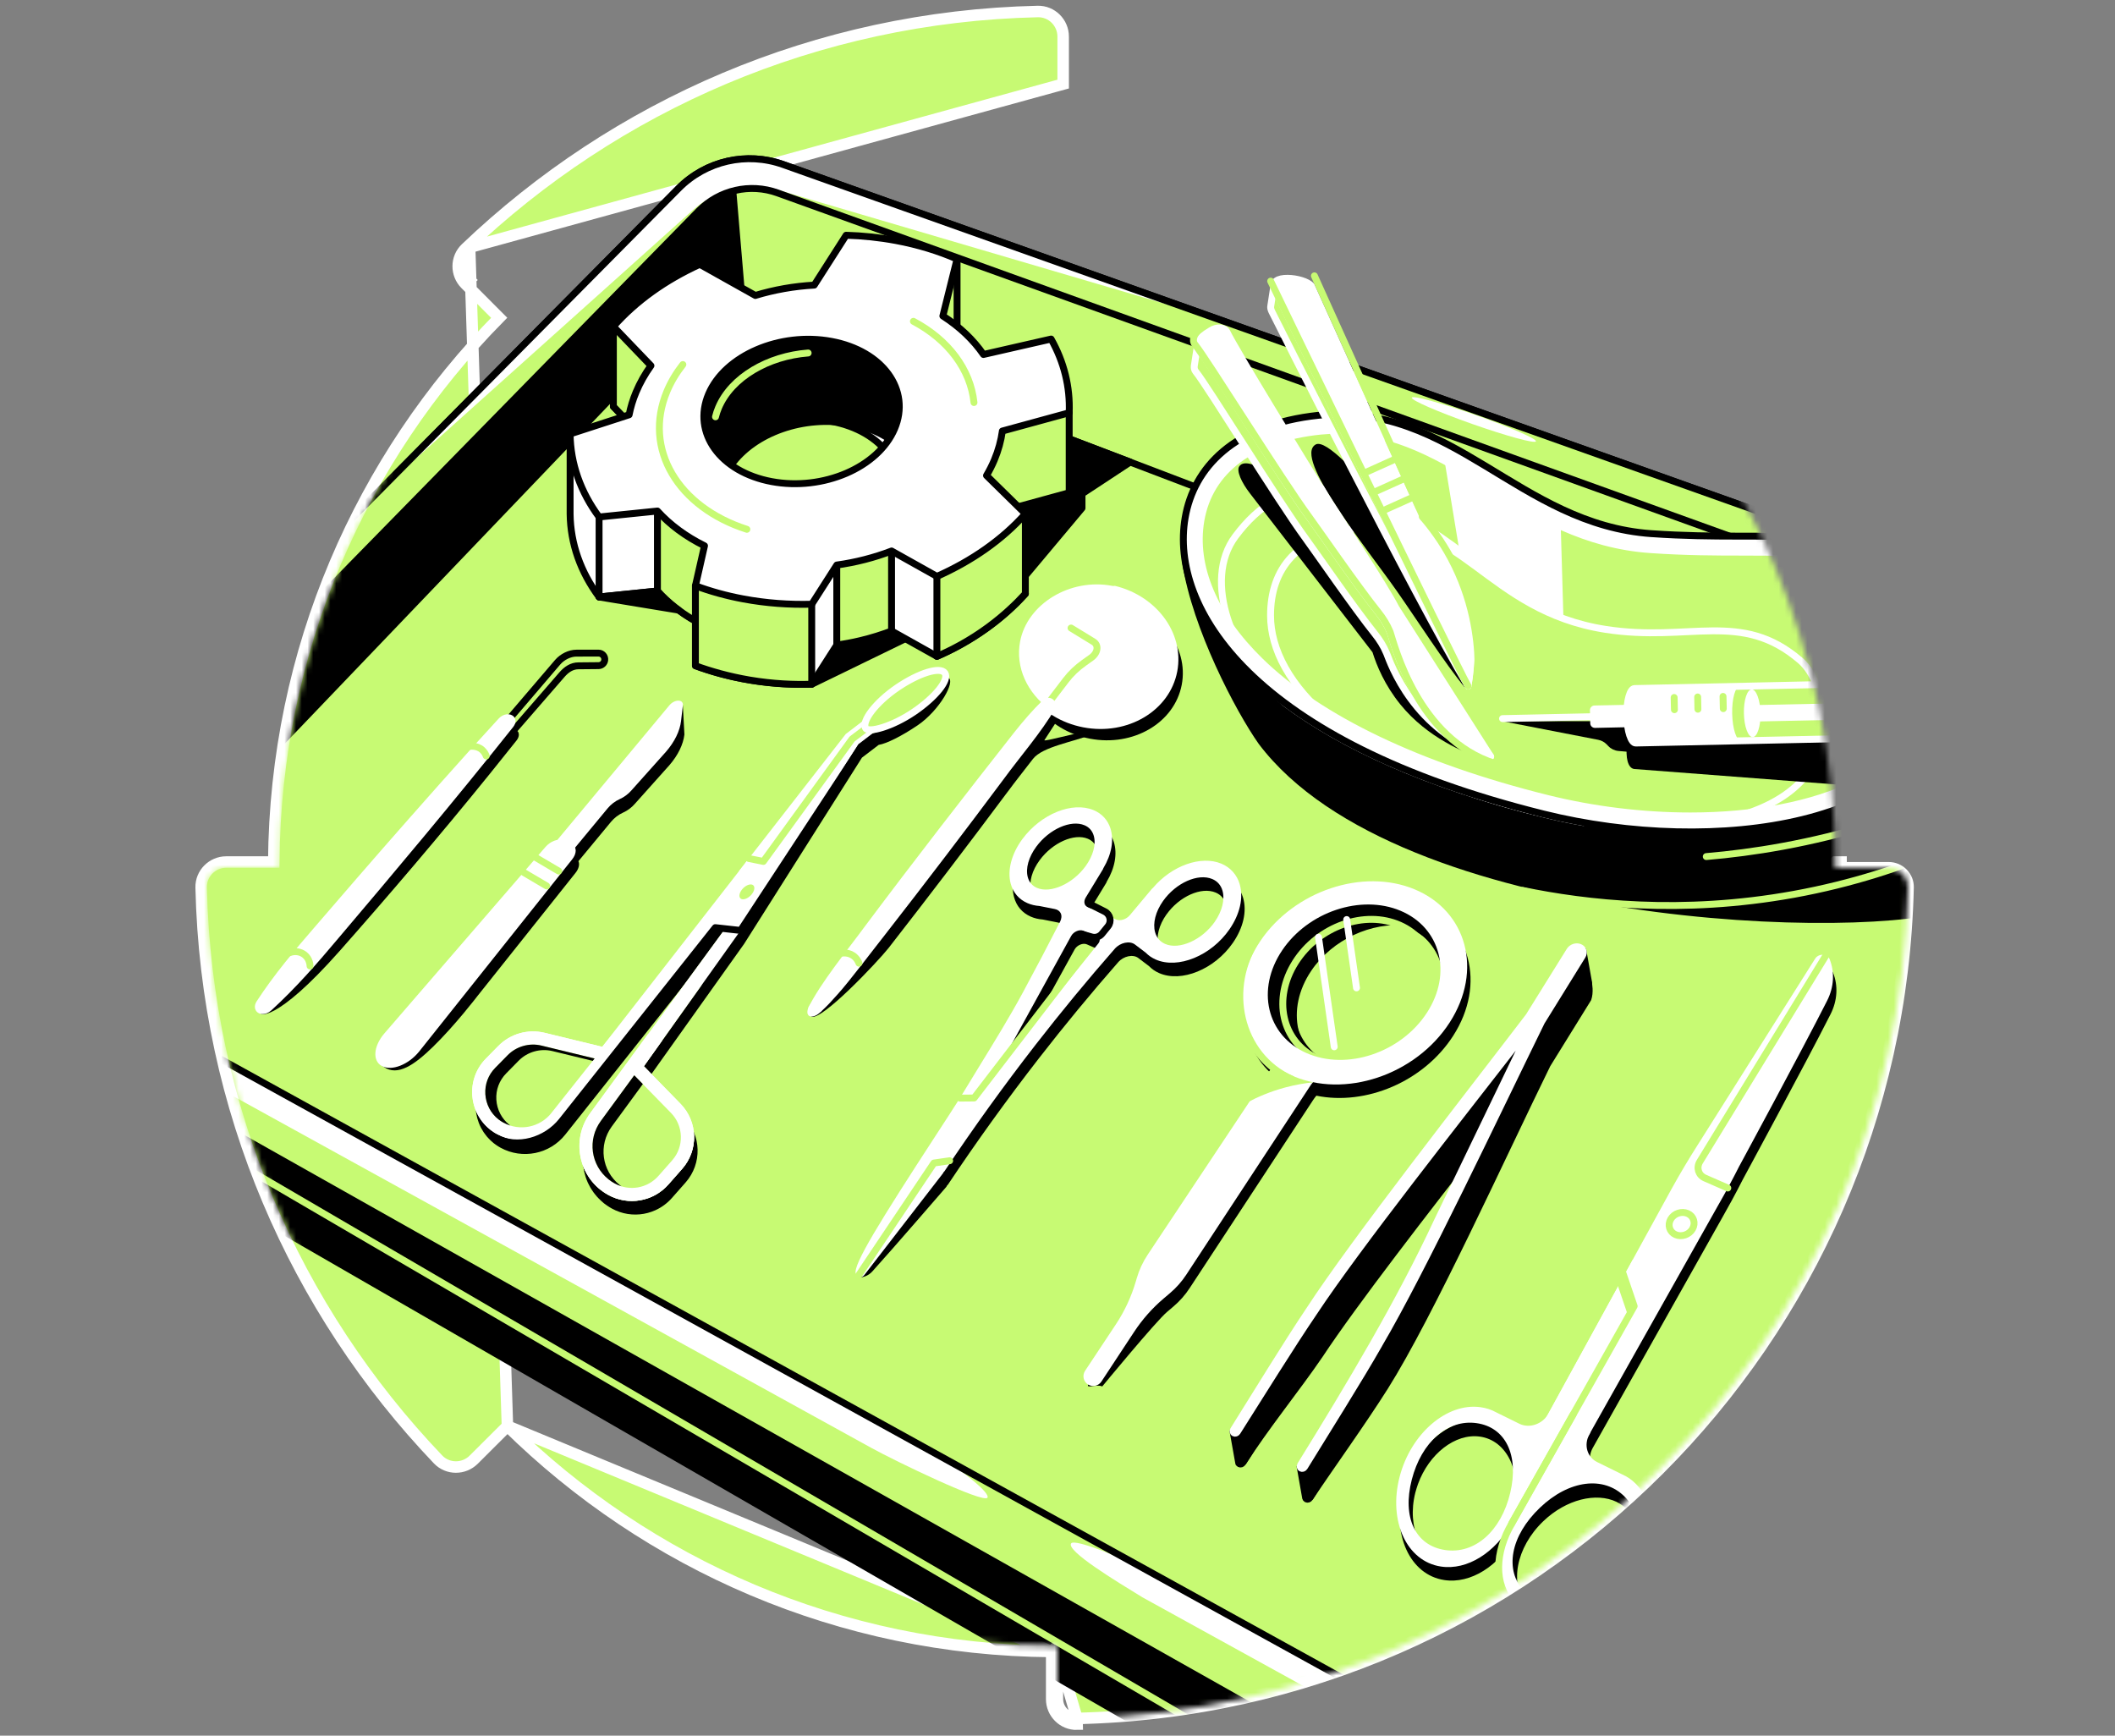 <svg width="368" height="302" viewBox="0 0 368 302" fill="none" xmlns="http://www.w3.org/2000/svg">
<rect x="0" y="0" width="368" height="302" fill="#808080" stroke="none"/>
<path d="M88.29 248.126L82.425 253.975L82.424 253.976C80.711 255.679 77.903 255.702 76.213 253.924C51.398 227.931 35.873 192.974 35.001 154.422C34.942 151.974 36.95 149.989 39.365 149.989H47.634C47.899 113.097 62.816 79.686 86.853 55.29L81.005 49.426L81.004 49.425M88.29 248.126L81.744 43.938C80.391 45.228 80.391 47.397 81.712 48.719L81.004 49.425M88.29 248.126C112.687 272.165 146.092 287.08 182.986 287.345M88.29 248.126L182.986 287.345M81.004 49.425C79.296 47.717 79.284 44.901 81.054 43.214M81.004 49.425L81.054 43.214M81.054 43.214C107.044 18.395 142 2.873 180.557 2.001C183.004 1.946 184.986 3.945 184.986 6.368V14.63L81.054 43.214ZM182.986 287.345V295.635C182.986 298.051 184.971 300.055 187.415 299.999C187.415 299.999 187.415 299.999 187.415 299.999L187.392 298.999M182.986 287.345L319.345 149.986H320.341C320.344 150.319 320.345 150.652 320.345 150.986H328.632C330.505 150.986 332.038 152.523 331.996 154.396C330.208 233.454 266.436 297.215 187.392 298.999M187.392 298.999C185.523 299.042 183.986 297.504 183.986 295.635V287.349L187.392 298.999Z" fill="#C7FA73" stroke="white" stroke-width="2"/>
<mask id="mask0_5127_8967" style="mask-type:luminance" maskUnits="userSpaceOnUse" x="36" y="3" width="296" height="296">
<path d="M88.285 246.712C112.78 271.204 146.611 286.349 183.986 286.349V295.635C183.986 297.504 185.523 299.042 187.392 298.999C266.436 297.215 330.208 233.454 331.996 154.396C332.038 152.523 330.505 150.986 328.632 150.986H319.345C319.345 76.228 258.744 15.627 183.986 15.627V6.368C183.986 4.492 182.452 2.958 180.58 3.001C142.282 3.867 107.561 19.284 81.744 43.938C80.391 45.228 80.391 47.397 81.712 48.719L88.263 55.288C63.775 79.783 48.63 113.618 48.63 150.989H39.365C37.496 150.989 35.955 152.527 36.001 154.399C36.867 192.693 52.288 227.415 76.938 253.235C78.228 254.592 80.391 254.588 81.719 253.267L88.288 246.716L88.285 246.712Z" fill="white"/>
</mask>
<g mask="url(#mask0_5127_8967)">
<path d="M-14.123 166.255L118.088 32.765C122.826 27.981 129.908 26.366 136.254 28.62L399.436 122.212L288.123 336.584L-14.123 166.255Z" fill="#C7FA73" stroke="black" stroke-width="1.2" stroke-linecap="round" stroke-linejoin="round"/>
<path d="M127.807 29.58L129.952 54.99L122.613 52.195L10.756 169.053L-8.488 169.431L127.807 29.58Z" fill="black"/>
<path d="M118.088 32.766L-14.123 166.256L-8.487 169.432L121.579 36.699C125.144 33.062 130.501 31.836 135.29 33.564L396.556 127.767L399.439 122.216L136.254 28.621C129.908 26.363 122.83 27.977 118.088 32.766Z" fill="#C7FA73"/>
<path d="M118.087 32.766L64.867 86.498L120.504 36.6C124.639 32.893 130.398 31.589 135.727 33.154L212.52 55.741L136.254 28.621C129.907 26.363 122.829 27.977 118.087 32.766Z" fill="white"/>
<path d="M118.088 32.766L-14.123 166.256L-8.487 169.432L121.579 36.699C125.144 33.062 130.501 31.836 135.29 33.564L396.556 127.767L399.439 122.216L136.254 28.621C129.908 26.363 122.83 27.977 118.088 32.766Z" stroke="black" stroke-width="1.2" stroke-linecap="round" stroke-linejoin="round"/>
<path d="M129.162 153.931L146.784 131.295" stroke="black" stroke-width="1.2" stroke-linecap="round" stroke-linejoin="round"/>
<path d="M164.943 117.889C164.802 119.588 160.911 122.991 157.088 125.097C154.346 126.606 152.377 127.652 150.752 127.836C150.731 127.829 150.71 127.822 150.688 127.818L147.745 130.062L146.784 131.299L129.165 153.932L122.437 162.575L106.076 183.593L92.246 180.989L88.115 183.607C87.829 183.83 87.556 184.074 87.299 184.335L85.143 186.526C84.91 186.763 84.698 187.01 84.5 187.261C84.433 187.346 84.38 187.434 84.316 187.519C84.192 187.692 84.065 187.865 83.956 188.045C83.892 188.151 83.836 188.257 83.779 188.367C83.687 188.533 83.595 188.699 83.517 188.872C83.465 188.989 83.419 189.105 83.369 189.226C83.302 189.392 83.235 189.561 83.178 189.731C83.136 189.855 83.101 189.978 83.069 190.102C83.019 190.272 82.977 190.441 82.942 190.614C82.913 190.742 82.892 190.865 82.871 190.992C82.843 191.166 82.818 191.339 82.8 191.512C82.786 191.639 82.775 191.763 82.768 191.89C82.758 192.067 82.758 192.243 82.758 192.42C82.758 192.544 82.758 192.667 82.765 192.788C82.775 192.971 82.793 193.152 82.814 193.332C82.829 193.448 82.836 193.561 82.857 193.678C82.889 193.872 82.931 194.067 82.977 194.261C82.998 194.36 83.016 194.459 83.044 194.554C83.111 194.805 83.192 195.053 83.284 195.296C83.299 195.335 83.309 195.371 83.323 195.409C83.433 195.689 83.556 195.964 83.694 196.233C83.733 196.311 83.783 196.381 83.825 196.455C83.931 196.643 84.037 196.83 84.157 197.01C84.221 197.106 84.295 197.198 84.362 197.289C84.475 197.441 84.585 197.597 84.708 197.742C84.79 197.837 84.878 197.929 84.963 198.024C85.087 198.159 85.214 198.293 85.348 198.42C85.443 198.512 85.546 198.597 85.648 198.685C85.73 198.756 85.804 198.83 85.889 198.897C85.963 198.954 86.041 199.007 86.115 199.063C86.182 199.113 86.249 199.162 86.316 199.212C86.564 199.385 86.818 199.547 87.09 199.696C87.567 199.957 88.058 200.169 88.556 200.335C89.055 200.501 89.564 200.622 90.076 200.696C90.588 200.77 91.104 200.798 91.617 200.784C92.129 200.77 92.638 200.71 93.14 200.611C95.143 200.205 97.005 199.113 98.355 197.413L109.119 183.851L125.066 163.759L126.773 163.946L113.345 182.3L103.292 196.042C103.087 196.325 102.9 196.614 102.726 196.911C102.67 197.01 102.624 197.109 102.571 197.212C102.465 197.413 102.359 197.611 102.267 197.816C102.214 197.936 102.168 198.06 102.119 198.18C102.044 198.367 101.97 198.554 101.907 198.745C101.864 198.876 101.829 199.01 101.79 199.141C101.737 199.325 101.687 199.509 101.649 199.696C101.62 199.834 101.592 199.968 101.571 200.106C101.539 200.289 101.511 200.473 101.49 200.66C101.475 200.798 101.461 200.936 101.451 201.074C101.437 201.261 101.433 201.445 101.43 201.632C101.43 201.77 101.426 201.904 101.43 202.042C101.437 202.233 101.451 202.424 101.465 202.611C101.475 202.742 101.486 202.873 101.5 203C101.525 203.201 101.564 203.403 101.603 203.6C101.624 203.714 101.642 203.83 101.666 203.943C101.723 204.191 101.793 204.434 101.871 204.678C101.892 204.742 101.903 204.805 101.924 204.866C102.027 205.169 102.143 205.466 102.274 205.76C102.313 205.844 102.359 205.929 102.401 206.014C102.5 206.219 102.603 206.42 102.716 206.618C102.776 206.724 102.847 206.827 102.914 206.933C103.02 207.102 103.129 207.272 103.246 207.434C103.324 207.544 103.408 207.646 103.49 207.752C103.61 207.904 103.73 208.056 103.861 208.201C103.953 208.304 104.048 208.406 104.147 208.505C104.281 208.643 104.419 208.777 104.56 208.908C104.666 209.003 104.772 209.099 104.882 209.191C104.949 209.247 105.009 209.307 105.076 209.364C105.179 209.445 105.288 209.516 105.394 209.594C105.476 209.65 105.553 209.71 105.635 209.767C105.903 209.95 106.179 210.127 106.472 210.286C106.691 210.406 106.91 210.512 107.133 210.611C107.578 210.809 108.037 210.961 108.5 211.078C108.734 211.134 108.967 211.184 109.2 211.219C109.666 211.293 110.14 211.329 110.61 211.325C110.843 211.325 111.08 211.311 111.313 211.29C111.78 211.247 112.242 211.166 112.695 211.046C113.147 210.926 113.592 210.77 114.023 210.576C115.098 210.092 116.083 209.378 116.903 208.449L119.296 205.735C122.183 202.463 122.055 197.519 119.006 194.399L112.635 187.876L115.79 183.445L122.589 173.897L129.465 164.243L149.978 131.825L152.886 129.606C154.24 129.391 156.876 128.09 159.685 126.186C163.424 123.645 166.395 118.486 164.961 117.896L164.943 117.889Z" fill="black"/>
<path d="M122.434 162.573L129.162 153.93L106.073 183.591L122.434 162.573Z" fill="black" stroke="black" stroke-width="1.2" stroke-linecap="round" stroke-linejoin="round"/>
<path d="M100.645 149.84L106.303 143.003C106.872 142.314 107.624 141.738 108.426 141.381C109.183 141.042 109.9 140.508 110.455 139.869L116.473 133.137C117.96 131.423 118.883 129.533 119.084 127.801L118.812 122.723C118.437 121.988 117.96 123.981 117.059 125.063L97.557 148.501C96.847 148.618 96.055 149.063 95.479 149.742L93.875 151.597L67.447 182.184C65.553 184.41 65.68 184.852 66.744 185.615C69.164 187.343 72.111 185.276 75.299 182.177C79.175 178.413 83.105 173.265 83.105 173.265L100.122 151.897C100.72 151.158 100.886 150.374 100.642 149.844L100.645 149.84Z" fill="black"/>
<path d="M198.071 166.696L199.933 168.11C200.424 168.611 201.011 169.014 201.675 169.308C205.559 171.014 211.319 168.664 214.506 164.064C216.329 161.431 216.983 158.569 216.294 156.208C215.813 154.562 214.679 153.29 213.103 152.629C209.566 151.145 204.47 152.961 201.184 156.851C201.128 156.883 201.078 156.926 201.036 156.975L197.181 161.583C196.559 162.325 195.495 162.657 194.757 162.332L194.057 162.028C194.057 162.028 194.057 162.028 194.053 162.028L189.855 160.194C189.58 160.074 189.389 159.873 189.308 159.611C189.202 159.279 189.272 158.89 189.506 158.509L192.499 153.586C192.53 153.533 192.552 153.477 192.562 153.417C193.993 151.032 194.442 148.519 193.799 146.498C193.325 145.021 192.315 143.922 190.877 143.318C187.163 141.763 181.721 143.968 178.481 148.339C176.59 150.89 175.827 153.784 176.435 156.078C176.855 157.654 177.859 158.834 179.346 159.488C179.979 159.767 180.689 159.936 181.449 159.993L184.124 160.523C184.601 160.618 184.961 160.873 185.141 161.244C185.343 161.657 185.304 162.191 185.039 162.714C182.954 166.792 180.77 170.947 178.548 175.064C176.325 179.18 173.534 183.728 170.83 188.128C169.721 189.933 168.632 191.711 167.608 193.414C166.608 194.997 165.176 197.195 163.519 199.743C153.629 214.937 148.823 219.944 149.296 221.453C149.31 221.499 148.893 222.21 149.063 222.234C150.077 222.379 151.091 221.983 151.78 221.224C155.109 217.556 164.639 206.527 164.639 206.527C164.661 206.499 164.678 206.471 164.696 206.442L164.791 206.259C164.844 206.22 164.897 206.177 164.933 206.121C169.94 198.615 175.261 191.23 180.742 184.17C185.17 178.467 189.816 172.834 194.552 167.428C195.506 166.339 197.145 165.993 198.064 166.689L198.071 166.696ZM202.962 159.113C205.195 155.965 209.032 154.254 211.52 155.3C212.403 155.671 213.018 156.367 213.29 157.314C213.739 158.859 213.241 160.88 211.962 162.721C209.75 165.901 205.785 167.671 203.308 166.587C202.432 166.205 201.831 165.502 201.566 164.551C201.131 162.986 201.651 160.954 202.958 159.109L202.962 159.113ZM180.997 156.83C180.191 156.477 179.643 155.83 179.41 154.961C179.007 153.452 179.565 151.47 180.901 149.657C183.152 146.607 186.915 144.94 189.283 145.94C190.096 146.282 190.654 146.922 190.898 147.791C191.315 149.282 190.778 151.251 189.467 153.06C187.233 156.138 183.353 157.866 180.993 156.83H180.997ZM191.679 166.534L180.106 180.923L176.124 184.908L186.975 165.205C187.392 164.449 188.428 164.014 189.11 164.314L191.608 165.413C191.774 165.488 191.877 165.604 191.915 165.763C191.972 165.993 191.884 166.283 191.679 166.534Z" fill="black"/>
<path d="M318.921 169.199C318.801 168.906 318.568 168.708 318.292 168.592C317.677 168.33 316.833 168.503 316.423 169.146L296.076 201.416C294.479 203.917 292.956 206.472 291.514 209.073L283.366 223.928L283.33 223.847L282.963 224.656L269.786 248.674C268.684 250.243 266.581 250.879 264.938 250.07L260.885 248.074C260.037 247.607 259.175 247.328 258.16 247.19C252.33 246.395 246.065 251.777 244.111 259.314C242.125 266.975 245.309 274.007 251.291 274.919C255.902 275.622 260.761 272.459 263.606 267.424L263.599 267.466L263.634 267.438C260.687 272.42 260.493 278.014 263.645 281.385C267.804 285.834 276.136 284.675 282.157 278.788C288.126 272.954 289.454 264.781 285.221 260.537C284.493 259.805 283.723 259.279 282.793 258.869L278.486 256.745C276.726 255.879 276.122 253.731 277.129 251.932L277.313 251.607L299.624 211.928C300.172 210.974 300.698 210.02 301.221 209.059H301.228L301.25 209.009C301.932 207.755 302.596 206.497 303.235 205.232C303.235 205.232 314.133 185.108 318.511 176.458C319.706 174.097 319.854 171.496 318.928 169.203L318.921 169.199ZM252.008 272.035C247.277 271.321 244.736 265.788 246.256 259.728C246.393 259.208 246.552 258.706 246.722 258.219C248.634 252.961 253.196 249.371 257.475 249.957C262.153 250.6 264.811 256.003 263.362 262.095C261.895 268.275 256.789 272.76 252.005 272.035H252.008ZM265.814 279.293C262.517 275.784 263.758 269.244 268.525 264.685C272.51 260.869 277.747 259.615 281.302 261.328C281.984 261.678 282.62 262.127 283.193 262.696C286.461 266.131 285.366 272.594 280.631 277.216C275.814 281.915 269.15 282.845 265.814 279.297V279.293Z" fill="black"/>
<path d="M229.042 190.643C237.629 192.403 247.689 188.226 252.831 180.247C258.654 171.208 255.834 160.865 246.718 157.081C237.725 153.346 225.795 157.342 219.89 166.06C214.664 173.777 215.791 182.763 222.198 187.618C222.063 187.866 221.922 188.113 221.763 188.353L200.289 220.64C199.448 221.905 198.802 223.29 198.378 224.75L198.219 225.294C197.445 227.941 196.279 230.457 194.756 232.757L189.384 240.86C188.83 241.701 190.89 240.771 191.78 241.238C191.78 241.238 201.07 229.962 203.045 228.28L204.173 227.322C205.261 226.396 206.212 225.322 206.993 224.128L228.463 191.42C228.64 191.148 228.837 190.89 229.042 190.64V190.643ZM227.894 185.565C228.191 185.696 228.491 185.813 228.795 185.922C228.491 185.813 228.187 185.696 227.894 185.565ZM231.099 186.526C231.428 186.583 231.756 186.632 232.085 186.668C231.753 186.632 231.424 186.583 231.099 186.526ZM248.87 178.54C245.205 184.191 238.308 187.339 232.085 186.668C225.371 183.505 223.636 175.615 228.141 168.925C231.841 163.431 238.657 160.381 244.792 161.042C251.329 164.134 253.223 171.823 248.87 178.537V178.54Z" fill="black"/>
<path d="M89.708 126.829C89.104 126.473 88.129 126.557 87.362 127.367C85.892 128.96 84.365 130.635 82.736 132.441C80.945 134.427 79.026 136.568 76.906 138.953C75.595 140.42 72.952 143.409 71.644 144.9C65.831 151.484 59.1 159.286 55.609 163.346C54.245 164.918 52.898 166.487 51.591 168.07C49.329 170.805 47.269 173.007 45.336 175.972C44.778 176.841 47.951 178.064 59.111 165.449C67.305 156.187 76.595 145.324 85.27 134.586C86.828 132.66 88.373 130.734 89.888 128.822C89.888 128.819 89.895 128.815 89.895 128.812C90.316 128.257 90.341 127.766 90.192 127.398" fill="black"/>
<path d="M175.339 137.762C176.59 136.048 178.177 134.069 179.732 132.045C181.375 129.907 186.859 129.073 189.838 127.836C190.213 127.681 190.824 127.02 188.629 127.363C186.721 127.659 182.015 128.97 181.707 128.811L185.159 123.483C186.018 122.359 187.965 118.557 189.181 117.691L190.446 116.79C191.608 115.963 191.806 114.603 190.849 114.02L182.923 121.521L160.523 151.059C157.392 155.144 154.272 159.257 151.184 163.381C148.208 167.452 140.614 176.59 141.159 176.872C142.88 177.763 152.728 167.321 154.601 164.957C161.731 155.805 168.64 146.737 175.332 137.762H175.339Z" fill="black"/>
<path d="M276.843 174.042C277.345 172.664 276.988 171.007 276.988 171.007L276.069 168.064C276.069 167.965 276.048 167.866 276.016 167.774C275.928 167.519 275.733 167.304 275.444 167.187C274.839 166.936 274.062 167.198 273.709 167.767L266.606 179.184C255.913 193.195 236.284 218.195 228.418 230.273C224.425 236.217 219.171 244.853 215.202 251.167C215.142 251.263 215.125 251.365 215.142 251.457V251.461C215.142 251.461 215.142 251.464 215.142 251.468C215.142 251.468 216.623 254.998 216.747 254.8C220.711 248.567 226.132 241.945 230.135 236.061C236.121 227.001 248.546 210.99 258.966 197.622C254.638 206.601 250.669 214.828 250.669 214.828C244.15 228.849 235.581 243.192 226.867 257.274C226.807 257.373 226.789 257.479 226.81 257.574C226.81 257.574 228.266 261.143 228.393 260.949C232.309 255.09 237.531 247.874 241.468 241.641C249.323 229.202 262.115 201.036 269.733 185.513L276.839 174.039L276.843 174.042Z" fill="black"/>
<path d="M205.615 119.157C206.885 112.535 201.79 105.992 194.235 104.543C186.679 103.093 179.525 107.286 178.254 113.908C176.984 120.53 182.079 127.073 189.634 128.523C197.19 129.972 204.344 125.779 205.615 119.157Z" fill="black"/>
<path d="M204.833 116.842C206.145 110 200.956 103.254 193.241 101.773C185.527 100.294 178.209 104.641 176.896 111.483C175.584 118.325 180.773 125.072 188.488 126.552C196.202 128.032 203.52 123.685 204.833 116.842Z" fill="white"/>
<path d="M182.31 123.918C178.243 120.992 175.992 116.264 176.907 111.487C178.221 104.642 185.964 99.872 193.677 101.352" stroke="#C7FA73" stroke-width="1.2" stroke-linecap="round" stroke-linejoin="round"/>
<path d="M132.587 150.992L128.576 151.582L147.16 127.713L150.1 125.469L151.757 125.939L148.273 128.596L133.294 149.978" fill="white"/>
<path d="M126.17 161.592L102.689 193.688C99.226 198.419 100.72 205.116 105.865 207.928C109.342 209.829 113.675 209.07 116.297 206.094L118.689 203.381C121.576 200.108 121.449 195.165 118.399 192.045L112.028 185.522L121.982 171.539" fill="#C7FA73"/>
<path d="M126.17 161.591L102.689 193.687C99.226 198.419 100.72 205.115 105.865 207.928C109.342 209.829 113.675 209.069 116.297 206.094L118.689 203.38C121.576 200.108 121.449 195.164 118.399 192.044L112.028 185.521L128.859 161.885L126.166 161.588L126.17 161.591Z" fill="white"/>
<path d="M84.549 184.179L86.705 181.988C88.797 179.865 91.854 178.995 94.751 179.698L104.79 182.137L130.292 149.376L132.819 149.885L148.257 128.588L151.098 126.422L152.282 127.256L149.374 129.475L128.861 161.892L124.462 161.405L97.755 195.059C95.055 198.459 90.299 199.423 86.49 197.342C81.634 194.688 80.666 188.123 84.549 184.179Z" fill="white"/>
<path d="M106.564 179.95L104.794 182.141L94.755 179.702C91.858 178.999 88.801 179.868 86.709 181.992L84.553 184.183C81.016 187.777 81.504 193.544 85.288 196.547C85.659 196.841 86.059 197.109 86.493 197.346C90.303 199.427 95.059 198.466 97.759 195.063L108.522 181.501L106.568 179.953L106.564 179.95Z" fill="white"/>
<path d="M118.403 192.046L112.032 185.523L115.187 181.092C114.261 180.657 113.364 180.237 112.742 179.943L102.689 193.686C99.561 197.958 100.477 203.834 104.473 207.004C104.904 207.343 105.367 207.654 105.865 207.926C109.343 209.827 113.675 209.068 116.297 206.092L118.689 203.378C121.576 200.106 121.449 195.163 118.399 192.043L118.403 192.046ZM116.972 201.866L114.579 204.58C112.654 206.764 109.523 207.315 106.964 205.919C106.586 205.714 106.229 205.474 105.897 205.212C102.774 202.735 102.18 198.269 104.537 195.043L110.353 187.092L110.389 187.127L116.76 193.65C118.958 195.901 119.049 199.513 116.968 201.87L116.972 201.866Z" fill="white"/>
<path d="M130.293 149.375L132.82 149.883L148.258 128.586L151.756 125.939" stroke="#C7FA73" stroke-width="1.2" stroke-linecap="round" stroke-linejoin="round"/>
<path d="M149.795 129.99L128.858 161.892L124.459 161.404L97.751 195.059C95.052 198.458 90.002 200.006 86.189 197.921" stroke="black" stroke-width="1.2" stroke-linecap="round" stroke-linejoin="round"/>
<path d="M130.595 155.825C131.22 155.204 131.439 154.413 131.086 154.057C130.732 153.701 129.94 153.916 129.315 154.536C128.691 155.156 128.471 155.948 128.825 156.303C129.178 156.659 129.971 156.445 130.595 155.825Z" fill="#C7FA73"/>
<path d="M159.016 123.866C155.242 126.428 151.168 127.538 150.627 126.714C149.853 125.534 152.369 122.195 156.14 119.633C159.914 117.071 163.613 115.94 164.409 117.11C165.204 118.28 162.787 121.304 159.016 123.866Z" stroke="white" stroke-width="1.2" stroke-miterlimit="10"/>
<path d="M276.108 170.399C276.02 170.321 275.921 170.25 275.801 170.201C275.197 169.95 274.419 170.211 274.066 170.78L267.324 181.622L268.677 178.968L265.536 178.445L257.398 189.095L247.864 201.145L234.419 219.096L226.457 230.76L215.199 248.701L214.56 249.1L215.503 254.397C215.503 254.446 215.51 254.492 215.528 254.535V254.559L215.535 254.552C215.563 254.612 215.602 254.665 215.666 254.697C215.846 254.792 216.09 254.711 216.213 254.517C220.178 248.284 225.549 239.587 229.553 233.704C236.595 223.046 252.553 202.76 263.67 188.487L264.038 188.081L264.133 187.894C264.737 187.116 265.331 186.353 265.903 185.618L276.115 170.399H276.108Z" fill="black" stroke="black" stroke-width="1.2" stroke-linecap="round" stroke-linejoin="round"/>
<path d="M116.471 122.718L94.718 148.86L97.757 150.27L105.718 140.655C106.287 139.966 107.04 139.39 107.842 139.033C108.598 138.693 109.315 138.16 109.87 137.52L115.888 130.789C117.375 129.075 118.298 127.184 118.499 125.453L118.814 122.728C118.941 121.64 117.375 121.633 116.474 122.718H116.471Z" fill="white"/>
<path d="M66.476 185.5C68.172 186.391 71.08 185.246 72.921 182.97L99.537 149.545C100.378 148.507 100.381 147.369 99.551 146.984L97.936 146.241C97.109 145.86 95.752 146.372 94.886 147.393L93.282 149.249L66.854 179.836C64.96 182.062 64.78 184.613 66.469 185.5H66.476Z" fill="white"/>
<path d="M215.709 153.855C215.228 152.208 214.094 150.936 212.518 150.275C208.981 148.791 203.885 150.607 200.599 154.498C200.542 154.53 200.493 154.572 200.45 154.622L196.595 159.229C195.973 159.972 194.91 160.304 194.171 159.979L193.472 159.675C193.472 159.675 193.472 159.675 193.468 159.675L189.27 157.841C188.994 157.721 188.804 157.519 188.722 157.258C188.616 156.926 188.687 156.537 188.92 156.155L191.913 151.233C191.945 151.18 191.966 151.123 191.977 151.063C193.408 148.678 193.857 146.166 193.214 144.144C192.74 142.667 191.729 141.568 190.291 140.964C186.577 139.409 181.136 141.614 177.895 145.985C176.005 148.537 175.242 151.431 175.849 153.724C176.27 155.3 177.273 156.48 178.761 157.134C179.394 157.413 180.104 157.583 180.864 157.639L183.539 158.169C184.016 158.265 184.376 158.519 184.556 158.89C184.758 159.304 184.719 159.837 184.454 160.36C182.369 164.438 180.185 168.594 177.962 172.71C175.74 176.827 172.948 181.375 170.245 185.774C169.135 187.58 168.047 189.357 167.022 191.06C166.022 192.643 164.591 194.841 162.934 197.389C153.043 212.584 148.418 220.079 148.895 221.591C148.955 221.778 149.071 221.923 149.227 222.019C149.241 222.029 149.248 222.047 149.262 222.057C149.397 222.149 149.552 222.195 149.704 222.195C149.958 222.195 150.213 222.072 150.389 221.842L164.054 204.177C164.075 204.149 164.093 204.121 164.111 204.092L164.206 203.909C164.259 203.87 164.312 203.827 164.347 203.771C169.355 196.265 174.676 188.88 180.157 181.82C184.584 176.117 189.231 170.484 193.966 165.078C194.92 163.989 196.56 163.643 197.479 164.339L199.341 165.753C199.832 166.254 200.419 166.657 201.083 166.95C204.966 168.657 210.726 166.307 213.914 161.707C215.737 159.074 216.391 156.212 215.702 153.851L215.709 153.855ZM211.376 160.371C209.164 163.551 205.2 165.321 202.723 164.237C201.846 163.855 201.246 163.152 200.981 162.201C200.546 160.636 201.065 158.604 202.373 156.759C204.606 153.611 208.444 151.901 210.931 152.947C211.815 153.318 212.429 154.014 212.702 154.961C213.15 156.505 212.652 158.526 211.373 160.367L211.376 160.371ZM188.521 161.961L191.019 163.06C191.185 163.134 191.288 163.251 191.327 163.41C191.383 163.639 191.295 163.929 191.09 164.18L173.846 185.619L186.383 162.848C186.8 162.092 187.835 161.657 188.517 161.957L188.521 161.961ZM188.701 143.59C189.514 143.932 190.072 144.572 190.316 145.441C190.733 146.932 190.196 148.901 188.885 150.71C186.652 153.788 182.772 155.516 180.411 154.48C179.606 154.127 179.058 153.48 178.825 152.611C178.422 151.102 178.98 149.12 180.316 147.307C182.567 144.257 186.33 142.59 188.698 143.59H188.701Z" fill="white"/>
<path d="M189.361 165.172L169.488 191.045L167.032 191.066M148.95 222.572L162.498 202.36L165.237 201.961" stroke="#C7FA73" stroke-width="1.2" stroke-linecap="round" stroke-linejoin="round"/>
<path d="M302.638 202.884C302.638 202.884 313.536 182.76 317.914 174.109C319.108 171.749 319.257 169.148 318.331 166.855C317.946 165.904 316.426 165.869 315.829 166.798L295.482 199.067C293.885 201.569 292.362 204.124 290.92 206.725L266.097 251.973L273.199 255.496L299.027 209.58C300.299 207.364 301.504 205.131 302.634 202.884H302.638Z" fill="white"/>
<path d="M317.709 166.232L295.758 202.124C295.119 203.191 295.511 204.466 296.634 204.961L300.631 206.71" fill="white"/>
<path d="M282.735 221.5L284.834 226.38L263.011 265.116" fill="#C7FA73"/>
<path d="M287.722 221.458L284.104 219.168L269.524 245.783L269.429 245.96C268.415 247.794 266.118 248.593 264.351 247.72L260.298 245.723C259.45 245.257 258.588 244.978 257.573 244.84C251.743 244.045 245.478 249.426 243.524 256.964C241.538 264.625 244.722 271.657 250.704 272.568C255.316 273.271 260.174 270.109 263.019 265.073L263.012 265.116L287.726 221.458H287.722ZM251.418 269.692C246.276 268.914 243.948 264.038 245.647 257.444C247.322 250.942 251.856 246.921 256.884 247.614C261.945 248.31 264.337 253.165 262.771 259.752C261.185 266.43 256.588 270.473 251.414 269.692H251.418Z" fill="white"/>
<path d="M263.013 265.114L263.048 265.085C260.101 270.068 259.907 275.662 263.059 279.033C267.218 283.482 275.55 282.323 281.571 276.435C287.54 270.601 288.868 262.428 284.635 258.184C283.907 257.453 283.137 256.926 282.207 256.516L277.9 254.393C276.14 253.527 275.536 251.378 276.543 249.58L276.727 249.255L273.886 246.707L263.016 265.114H263.013ZM267.939 262.336C273.02 257.474 279.066 256.774 282.667 260.396C286.303 264.057 285.183 269.852 280.045 274.863C274.872 279.913 268.811 280.757 265.228 276.944C261.688 273.174 262.818 267.234 267.939 262.336Z" fill="white"/>
<path d="M317.709 166.232L295.758 202.124C295.119 203.191 295.511 204.466 296.634 204.961L300.631 206.71" stroke="#C7FA73" stroke-width="1.2" stroke-linecap="round" stroke-linejoin="round"/>
<path d="M294.491 213.825C293.904 214.842 292.575 215.288 291.526 214.818C290.48 214.348 290.112 213.146 290.699 212.132C291.286 211.122 292.607 210.68 293.653 211.143C294.699 211.609 295.074 212.811 294.491 213.825Z" stroke="#C7FA73" stroke-width="1.2" stroke-linecap="round" stroke-linejoin="round"/>
<path d="M282.073 220.611L284.338 227.265L263.013 265.114" stroke="#C7FA73" stroke-width="1.2" stroke-linecap="round" stroke-linejoin="round"/>
<path d="M273.719 246.105L263.009 265.113L263.044 265.085C260.097 270.067 259.903 275.661 263.055 279.032" stroke="#C7FA73" stroke-width="1.2" stroke-linecap="round" stroke-linejoin="round"/>
<path d="M227.451 168.174C231.436 161.902 239.521 159.032 245.606 161.732C247.645 162.637 249.211 164.061 250.253 165.789C249.401 162.601 247.136 159.909 243.67 158.457C236.776 155.57 227.61 158.637 223.094 165.344C218.528 172.121 220.369 180.139 227.309 183.213C228.069 183.549 228.86 183.81 229.666 184.001C224.814 180.676 223.779 173.948 227.451 168.17V168.174Z" fill="black"/>
<path d="M247.635 177.565C243.649 184.081 235.317 187.035 229.126 184.13C223.002 181.254 221.38 173.759 225.405 167.42C229.391 161.147 237.476 158.278 243.56 160.978C249.709 163.706 251.575 171.116 247.631 177.561L247.635 177.565Z" stroke="#C7FA73" stroke-width="1.2" stroke-linecap="round" stroke-linejoin="round"/>
<path d="M246.129 154.735C237.136 151 225.207 154.996 219.302 163.714C213.316 172.555 215.662 183.057 224.733 187.11C233.931 191.22 246.334 187.068 252.243 177.901C258.066 168.862 255.246 158.519 246.129 154.735ZM248.285 176.198C243.769 183.167 234.327 186.329 227.309 183.22C220.369 180.145 218.528 172.127 223.094 165.35C227.61 158.643 236.772 155.572 243.67 158.463C250.638 161.382 252.755 169.304 248.285 176.202V176.198Z" fill="white"/>
<path d="M231.118 185.946L222.567 181.416C222.61 182.935 222.157 184.533 221.175 186.01L199.701 218.297C198.86 219.562 198.213 220.947 197.789 222.406L197.63 222.95C196.856 225.597 195.69 228.113 194.167 230.413L188.796 238.516C188.241 239.357 188.531 240.491 189.425 240.958C190.199 241.364 191.153 241.117 191.634 240.389L197.337 231.731C198.761 229.569 200.485 227.618 202.461 225.94L203.588 224.982C204.676 224.056 205.627 222.982 206.408 221.788L227.878 189.08C228.705 187.822 229.829 186.745 231.122 185.946H231.118Z" fill="white"/>
<path d="M234.319 159.998L236.026 171.885" stroke="white" stroke-width="1.2" stroke-linecap="round" stroke-linejoin="round"/>
<path d="M229.414 163.074L232.149 182.138" stroke="white" stroke-width="1.2" stroke-linecap="round" stroke-linejoin="round"/>
<path d="M218.895 163.096C212.909 171.937 215.665 183.707 224.736 187.76" stroke="#C7FA73" stroke-width="1.2" stroke-linecap="round" stroke-linejoin="round"/>
<path d="M186.358 109.275L190.266 111.668C191.221 112.254 191.026 113.611 189.864 114.438L188.599 115.339C187.379 116.205 186.312 117.226 185.454 118.353L143.654 173.022" stroke="#C7FA73" stroke-width="1.2" stroke-linecap="round" stroke-linejoin="round"/>
<path d="M182.926 121.523C183.647 121.834 183.922 122.7 183.53 123.381C181.315 127.247 177.322 131.883 174.749 135.41C168.056 144.385 161.148 153.453 154.017 162.605C152.141 164.969 147.777 170.771 145.738 173.011C144.731 174.142 143.964 175.004 142.798 176.064L140.614 175.404C142.784 170.965 147.586 165.153 150.6 161.029C159.148 149.612 167.943 138.283 176.488 127.41C178.035 125.47 179.65 123.569 181.505 121.774C181.884 121.41 182.449 121.314 182.93 121.523H182.926Z" fill="white"/>
<path d="M142.322 174.951C142.859 175.244 143.216 175.562 142.802 176.067C142.145 176.682 141.354 177.071 140.82 176.778C140.286 176.484 140.435 175.59 140.876 174.898C141.226 174.346 141.792 174.657 142.325 174.951H142.322Z" fill="white"/>
<path d="M97.216 151.564L93.286 149.246" stroke="#C7FA73" stroke-width="1.2" stroke-linecap="round" stroke-linejoin="round"/>
<path d="M95.115 154.147L91.126 151.797" stroke="#C7FA73" stroke-width="1.2" stroke-linecap="round" stroke-linejoin="round"/>
<path d="M276.4 170.911V170.904L275.425 165.416L274.496 165.879L266.955 178.339L262.775 187.657L260.693 192.293L260.559 192.593L251.131 211.636L245.015 224.484L233.127 244.043L227.085 254.326L226.223 255.216L227.166 260.577C227.166 260.577 227.166 260.591 227.166 260.598V260.605C227.187 260.693 227.244 260.775 227.329 260.821C227.512 260.916 227.76 260.835 227.883 260.637C231.795 254.262 237.325 245.516 240.877 239.29C248.347 226.619 261.524 198.685 269.142 183.162L276.248 171.688C276.407 171.43 276.45 171.158 276.397 170.911H276.4Z" fill="black" stroke="black" stroke-width="1.2" stroke-linecap="round" stroke-linejoin="round"/>
<path d="M239.942 233.921C247.412 221.25 260.589 193.316 268.207 177.793L275.313 166.319C275.667 165.747 275.465 165.079 274.861 164.832C274.257 164.581 273.479 164.842 273.126 165.411L266.023 176.828C255.331 190.839 235.701 215.84 227.835 227.918C223.842 233.861 218.588 242.497 214.62 248.812C214.5 249.006 214.545 249.24 214.722 249.335C214.902 249.43 215.146 249.349 215.27 249.155C219.235 242.921 224.606 234.225 228.609 228.342C236.14 216.946 253.861 194.55 264.956 180.256L265.508 180.496C259.903 192.122 250.087 212.483 250.087 212.483C243.567 226.504 234.998 240.844 226.284 254.929C226.164 255.127 226.214 255.363 226.397 255.459C226.581 255.554 226.828 255.473 226.952 255.275C230.864 248.9 236.394 240.155 239.945 233.928L239.942 233.921Z" fill="white" stroke="white" stroke-width="1.2" stroke-linecap="round" stroke-linejoin="round"/>
<path d="M-13.711 178.575L-11.912 167.504L284.835 334.737L276.422 345.892L-13.711 178.575Z" fill="black"/>
<path d="M87.288 129.471L97.737 117.432C98.554 116.478 99.497 115.852 100.646 115.849L104.144 115.817C104.692 115.813 105.151 115.404 105.218 114.859C105.299 114.209 104.791 113.633 104.133 113.637L100.285 113.644C99.133 113.644 97.844 114.273 97.027 115.227L87.052 126.895" stroke="black" stroke-width="1.2" stroke-linecap="round" stroke-linejoin="round"/>
<path d="M146.018 165.936C146.187 165.883 147.35 165.548 148.41 166.254C149.085 166.703 149.364 167.339 149.456 167.59" stroke="#C7FA73" stroke-width="1.2" stroke-linecap="round" stroke-linejoin="round"/>
<path d="M217.121 191.766C218.831 190.864 221.036 189.9 223.701 189.193C225.468 188.723 227.097 188.458 228.521 188.313C227.552 188.122 226.383 187.808 225.107 187.281C223.644 186.677 222.464 185.967 221.577 185.338C220.093 187.479 218.605 189.621 217.121 191.766Z" fill="#C7FA73"/>
<path d="M281.521 221.918L283.606 228.042" stroke="#C7FA73" stroke-width="1.2" stroke-linecap="round" stroke-linejoin="round"/>
<path d="M267.247 76.792C267.399 76.359 262.687 74.307 256.723 72.208C250.759 70.108 245.8 68.757 245.648 69.19C245.495 69.623 250.207 71.675 256.172 73.774C262.136 75.874 267.095 77.225 267.247 76.792Z" fill="white"/>
<path d="M162.827 252.936C112.137 224.974 61.45 197.016 10.76 169.055L1.598 169.235C53.238 197.702 99.963 223.455 151.604 251.922C155.809 254.24 171.163 261.65 171.816 260.59C172.3 259.805 167.883 256.183 162.83 252.936H162.827Z" fill="white"/>
<path d="M255.285 303.949L201.987 274.545C196.252 271.379 186.944 267.591 186.361 268.552C185.552 269.881 194.132 275.079 198.778 277.924C220.058 289.652 229.355 294.779 250.634 306.507L258.278 308.242L255.288 303.949H255.285Z" fill="white"/>
<path d="M40.566 201.965L217.121 305.083" stroke="#C7FA73" stroke-width="1.2" stroke-linecap="round" stroke-linejoin="round"/>
<path d="M284.507 320.073L10.757 169.056L122.614 52.199L384.075 151.798L284.507 320.073Z" stroke="black" stroke-width="1.2" stroke-linecap="round" stroke-linejoin="round"/>
<path d="M136.263 115.049L141.238 119.053L157.521 111.134L178.408 100.162L188.267 88.402V85.918L196.653 80.398L172.246 71.102L134.171 95.077L136.263 115.049Z" fill="black" stroke="black" stroke-width="1.2" stroke-linecap="round" stroke-linejoin="round"/>
<path d="M159.599 46.716L166.525 45.08V58.995H156.094L159.599 46.716Z" fill="#C7FA73" stroke="black" stroke-width="1.2" stroke-linecap="round" stroke-linejoin="round"/>
<path d="M174.401 88.917L186.034 85.737C186.221 81.225 185.115 76.864 182.885 72.91L171.118 75.596C169.362 73.048 166.977 70.772 164.055 68.896L166.525 58.991C163.302 57.588 159.754 56.489 155.902 55.772C153.023 55.235 150.118 54.934 147.224 54.85L141.676 63.525C138.153 63.719 134.697 64.334 131.425 65.327L121.757 59.913C115.82 62.613 110.633 66.291 106.725 70.73L113.262 77.543C112.22 78.995 111.347 80.536 110.668 82.154C110.117 83.469 109.721 84.783 109.463 86.091L103.138 88.144L102.41 77.762L99.198 75.504V89.419C99.258 94.603 101.032 99.546 104.241 103.868L114.393 102.829C116.548 105.207 119.308 107.264 122.58 108.879L121.001 115.833C123.598 116.801 126.386 117.579 129.351 118.13C133.298 118.865 137.294 119.151 141.241 119.045L145.602 112.225C148.913 111.766 152.125 110.939 155.132 109.783L163.023 114.204C169.101 111.511 174.415 107.801 178.415 103.306L171.648 96.656C172.161 95.78 172.62 94.879 173.012 93.949C173.719 92.264 174.175 90.578 174.408 88.91L174.401 88.917ZM155.652 88.529C152.782 95.267 143.21 99.377 134.273 97.713C125.337 96.048 120.414 89.235 123.287 82.497C126.156 75.758 135.729 71.648 144.665 73.313C153.602 74.977 158.524 81.79 155.652 88.529Z" fill="white" stroke="black" stroke-width="1.2" stroke-linecap="round" stroke-linejoin="round"/>
<path d="M147.822 74.299C150.367 74.772 152.582 75.662 154.388 76.85C154.89 76.143 155.321 75.397 155.653 74.613C158.522 67.874 153.603 61.062 144.667 59.397C135.73 57.733 126.158 61.842 123.288 68.581C121.235 73.401 123.172 78.26 127.713 81.246C131.539 75.867 139.928 72.829 147.826 74.299H147.822Z" fill="black"/>
<path d="M111.414 54.853L106.725 56.811V70.727L113.262 77.539L117.212 60.804L111.414 54.853Z" fill="#C7FA73" stroke="black" stroke-width="1.2" stroke-linecap="round" stroke-linejoin="round"/>
<path d="M181.652 68.408L186.034 71.822V85.737L174.401 88.921L169.465 84.168L170.74 74.048L181.652 68.408Z" fill="#C7FA73" stroke="black" stroke-width="1.2" stroke-linecap="round" stroke-linejoin="round"/>
<path d="M163.016 100.294V114.209C165.535 113.132 168.634 111.534 171.882 109.156C174.609 107.156 176.761 105.103 178.408 103.308V89.393L163.016 100.29V100.294Z" fill="#C7FA73" stroke="black" stroke-width="1.2" stroke-linecap="round" stroke-linejoin="round"/>
<path d="M145.596 98.315V112.23C146.857 112.057 148.221 111.813 149.663 111.47C151.705 110.986 153.532 110.396 155.126 109.788V95.873L145.596 98.315Z" fill="#C7FA73" stroke="black" stroke-width="1.2" stroke-linecap="round" stroke-linejoin="round"/>
<path d="M114.391 88.912V102.828C115.246 103.753 116.299 104.764 117.574 105.764C119.377 107.177 121.115 108.174 122.578 108.877V94.962L114.73 88.912H114.391Z" fill="#C7FA73" stroke="black" stroke-width="1.2" stroke-linecap="round" stroke-linejoin="round"/>
<path d="M104.238 89.951V103.87" stroke="black" stroke-width="1.2" stroke-linecap="round" stroke-linejoin="round"/>
<path d="M120.999 101.92V115.835C123.582 116.772 126.751 117.701 130.43 118.323C134.571 119.023 138.253 119.15 141.236 119.047V105.132L120.995 101.92H120.999Z" fill="#C7FA73" stroke="black" stroke-width="1.2" stroke-linecap="round" stroke-linejoin="round"/>
<path d="M174.401 74.999L186.034 71.819C186.221 67.307 185.115 62.946 182.885 58.992L171.118 61.678C169.362 59.13 166.977 56.854 164.055 54.978L166.525 45.073C163.302 43.67 159.754 42.571 155.902 41.854C153.023 41.317 150.118 41.016 147.224 40.932L141.676 49.607C138.153 49.801 134.697 50.416 131.425 51.409L121.757 45.995C115.82 48.695 110.633 52.373 106.725 56.812L113.262 63.625C112.22 65.077 111.347 66.618 110.668 68.236C110.117 69.55 109.721 70.865 109.463 72.172L99.198 75.505C99.258 80.689 101.032 85.632 104.241 89.954L114.393 88.915C116.548 91.293 119.308 93.35 122.58 94.964L121.001 101.919C123.598 102.887 126.386 103.664 129.351 104.215C133.298 104.95 137.294 105.237 141.241 105.131L145.602 98.311C148.913 97.851 152.125 97.025 155.132 95.869L163.023 100.29C169.101 97.597 174.415 93.887 178.415 89.392L171.648 82.742C172.161 81.865 172.62 80.964 173.012 80.035C173.719 78.349 174.175 76.664 174.408 74.996L174.401 74.999ZM155.652 74.611C152.782 81.349 143.21 85.459 134.273 83.795C125.337 82.13 120.414 75.317 123.287 68.579C126.156 61.84 135.729 57.73 144.665 59.395C153.602 61.059 158.524 67.872 155.652 74.611Z" fill="white" stroke="black" stroke-width="1.2" stroke-linecap="round" stroke-linejoin="round"/>
<path d="M124.493 72.524C124.624 71.987 124.804 71.446 125.034 70.906C127.285 65.623 133.656 61.952 140.614 61.418" stroke="#C7FA73" stroke-width="1.2" stroke-linecap="round" stroke-linejoin="round"/>
<path d="M129.952 92.096C117.998 88.269 111.846 78.128 116.047 68.089C116.74 66.431 117.676 64.873 118.814 63.428" stroke="#C7FA73" stroke-width="1.2" stroke-linecap="round" stroke-linejoin="round"/>
<path d="M158.932 55.908C165.038 59.148 168.868 64.308 169.469 70.039" stroke="#C7FA73" stroke-width="1.2" stroke-linecap="round" stroke-linejoin="round"/>
<path d="M219.121 97.264C214.852 97.49 210.587 97.716 206.318 97.946C208.06 109.25 215.559 123.49 219.495 129.077C243.559 160.979 325.889 163.314 340.462 157.459C339.717 144.212 338.967 130.964 338.222 117.716L219.121 97.264Z" fill="black" stroke="black" stroke-width="1.2" stroke-linecap="round" stroke-linejoin="round"/>
<path d="M287.409 92.859C264.26 91.266 252.779 69.961 229.443 72.254C214.616 73.827 207.701 81.417 206.21 90.089C203.513 105.767 217.722 128.998 268.557 141.63C298.31 149.023 335.915 143.814 338.318 120.453C338.643 117.277 336.597 106.061 331.714 101.619C319.187 90.234 310.106 94.418 287.413 92.856L287.409 92.859Z" fill="#C7FA73"/>
<path d="M275.486 143.099C270.995 129.512 266.507 115.925 262.016 102.338C235.517 79.334 223.029 82.518 214.955 93.324C209.195 101.034 214.298 114.473 223.697 122.409C233.577 129.742 248.1 136.544 268.557 141.629C270.825 142.194 273.143 142.682 275.486 143.099Z" fill="#C7FA73" stroke="white" stroke-width="1.2" stroke-linecap="round" stroke-linejoin="round"/>
<path d="M279.328 109.503C258.604 106.255 254.208 89.629 237.186 91.831C225.472 92.859 221.069 99.153 221.069 107.075C221.069 118.86 234.313 132.722 265.123 140.747C287 146.447 312.714 144.948 317.018 129.549C318.071 125.779 317.004 118.156 313.223 114.909C302.965 106.096 294.028 111.807 279.328 109.503Z" fill="#C7FA73" stroke="white" stroke-width="1.2" stroke-linecap="round" stroke-linejoin="round"/>
<path d="M232.924 75.466C242.708 75.466 250.401 80.141 258.546 85.089C266.921 90.177 275.582 95.439 287.172 96.234C293.398 96.661 298.554 96.665 303.105 96.668C315.183 96.679 321.243 96.682 329.427 104.124C333.258 107.605 335.194 117.683 334.943 120.107C334.25 126.838 330.038 132.157 322.427 135.906C315.275 139.429 305.222 141.369 294.119 141.369C285.889 141.369 277.331 140.323 269.366 138.344C247.108 132.814 229.923 124.595 219.669 114.58C211.807 106.902 208.209 98.407 209.538 90.661C210.994 82.191 218.188 76.848 229.768 75.618C230.825 75.516 231.885 75.463 232.92 75.463M232.92 72.078C231.789 72.078 230.63 72.134 229.439 72.251C214.612 73.823 207.697 81.414 206.206 90.085C203.51 105.764 217.718 128.994 268.553 141.627C276.779 143.669 285.606 144.75 294.123 144.75C316.413 144.75 336.576 137.351 338.311 120.45C338.636 117.273 336.59 106.057 331.706 101.615C319.18 90.23 310.098 94.414 287.405 92.852C265.44 91.34 253.977 72.074 232.924 72.074L232.92 72.078Z" fill="white"/>
<path d="M287.409 92.859C264.26 91.266 252.779 69.961 229.443 72.254C214.616 73.827 207.701 81.417 206.21 90.089C203.513 105.767 217.722 128.998 268.557 141.63C298.31 149.023 335.915 143.814 338.318 120.453C338.643 117.277 336.597 106.061 331.714 101.619C319.187 90.234 310.106 94.418 287.413 92.856L287.409 92.859Z" stroke="black" stroke-width="1.2" stroke-linecap="round" stroke-linejoin="round"/>
<path d="M272.03 107.634L271.553 91.209L251.221 79.397L254.058 96.612C259.263 100.188 264.369 104.846 272.034 107.634H272.03Z" fill="white"/>
<path d="M296.883 149.039C300.982 148.689 305.452 148.128 310.219 147.248C315.494 146.276 320.3 145.074 324.59 143.799" stroke="#C7FA73" stroke-width="1.2" stroke-linecap="round" stroke-linejoin="round"/>
<path d="M264.954 154.933C275.884 157.198 292.531 159.163 312.11 155.612C322.4 153.746 331.139 150.785 338.114 147.816" stroke="#C7FA73" stroke-width="1.2" stroke-linecap="round" stroke-linejoin="round"/>
<path d="M243.125 102.958C246.38 107.598 251.405 115.446 254.945 119.704C255.673 118.937 253.836 115.842 253.483 114.078C248.182 104.124 242.885 94.17 237.585 84.216C236.86 83.385 230.775 76.279 228.913 77.343C224.948 79.611 237.821 95.389 243.125 102.954V102.958Z" fill="black"/>
<path d="M217.52 85.89L238.811 113.491C239.539 115.812 240.927 119.205 243.676 122.59C248.401 128.403 254.991 131.032 257.631 131.869C248.906 119.42 243.843 111.268 239.153 104.47C233.288 95.971 231.107 89.533 227.507 86.964C225.351 85.423 217.231 78.663 215.616 81.162C215.125 81.925 215.962 83.886 217.52 85.89Z" fill="black"/>
<path d="M246.138 94.661L227.58 53.505C227.067 52.883 225.626 52.392 224.23 52.243V50.303L221.682 49.512L221.11 53.226C221.053 53.491 221.099 53.812 221.286 54.197C221.286 54.197 246.265 104.092 255.428 119.35C258.404 101.795 247.255 96.894 246.142 94.657L246.138 94.661Z" fill="#C7FA73" stroke="white" stroke-width="1.2" stroke-linecap="round" stroke-linejoin="round"/>
<path d="M242.273 109.485C240.29 105.613 232.484 93.835 230.866 91.298C226.477 84.421 214.244 64.368 212.915 61.576C212.555 60.817 211.502 60.622 210.498 61.064L209.477 59.764L208.378 59.919L207.806 63.633C207.802 63.658 207.798 63.679 207.795 63.704V63.721C207.763 64.071 207.841 64.403 208.06 64.668C210.028 67.054 222.385 87.163 227.173 93.686C228.802 95.909 235.633 105.818 239.198 110.259C240.036 111.302 240.757 112.443 241.265 113.68C241.276 113.708 241.29 113.74 241.301 113.768C241.898 115.242 245.969 127.408 259.368 131.638L242.269 109.489L242.273 109.485Z" fill="#C7FA73" stroke="white" stroke-width="1.2" stroke-linecap="round" stroke-linejoin="round"/>
<path d="M284.727 125.493C283.932 125.45 283.172 127.535 283.027 130.15C282.886 132.765 283.618 133.765 284.413 133.807L337.039 137.836L337.555 128.369L284.724 125.493H284.727Z" fill="black"/>
<path d="M261.433 125.493L278.083 128.723C278.652 128.833 279.171 129.119 279.571 129.536L279.836 129.812C280.299 130.299 280.924 130.603 281.596 130.663L284.415 130.925L284.147 125.486H261.436L261.433 125.493Z" fill="black"/>
<path d="M284.402 119.803C283.607 119.82 283.006 121.955 283.059 124.573C283.115 127.191 283.805 129.301 284.603 129.283L337.498 128.153L337.297 118.672L284.402 119.803Z" fill="#C7FA73"/>
<path d="M261.433 125.032L277.634 124.689" stroke="white" stroke-width="1.2" stroke-linecap="round" stroke-linejoin="round"/>
<path d="M277.442 122.754L284.073 122.613L284.156 126.509L277.525 126.651C277.076 126.66 276.704 126.304 276.695 125.855L276.646 123.58C276.637 123.131 276.993 122.76 277.441 122.75L277.442 122.754Z" fill="white"/>
<path d="M303.455 119.395L284.406 119.801C283.611 119.819 283.01 121.953 283.063 124.571C283.119 127.19 283.808 129.299 284.607 129.282L303.657 128.875L303.455 119.395Z" fill="white"/>
<path d="M302.734 119.41C301.939 119.427 301.338 121.562 301.391 124.18C301.447 126.799 302.137 128.908 302.935 128.89L305.819 128.83L305.617 119.35L302.734 119.41Z" fill="#C7FA73"/>
<path d="M291.295 121.359L291.341 123.483" stroke="#C7FA73" stroke-width="1.2" stroke-linecap="round" stroke-linejoin="round"/>
<path d="M295.387 121.271L295.429 123.399" stroke="#C7FA73" stroke-width="1.2" stroke-linecap="round" stroke-linejoin="round"/>
<path d="M299.798 121.172L299.844 123.299" stroke="#C7FA73" stroke-width="1.2" stroke-linecap="round" stroke-linejoin="round"/>
<path d="M304.961 128.253C305.757 128.236 306.363 126.364 306.314 124.071C306.265 121.779 305.58 119.934 304.784 119.951C303.988 119.968 303.382 121.84 303.431 124.132C303.48 126.425 304.165 128.27 304.961 128.253Z" fill="white"/>
<path d="M337.882 121.988L305.684 122.674L305.745 125.535L337.943 124.85L337.882 121.988Z" fill="white"/>
<path d="M284.402 119.803C283.607 119.82 283.006 121.955 283.059 124.573C283.115 127.191 283.805 129.301 284.603 129.283L337.498 128.153L337.297 118.672L284.402 119.803Z" stroke="white" stroke-width="1.2" stroke-linecap="round" stroke-linejoin="round"/>
<path d="M246.721 90.886L228.162 49.73C226.943 48.253 220.445 47.483 221.869 50.423C221.869 50.423 253.452 115.972 255.428 119.346C258.403 101.791 247.838 93.12 246.724 90.883L246.721 90.886Z" fill="white" stroke="white" stroke-width="1.2" stroke-linecap="round" stroke-linejoin="round"/>
<path d="M246.864 88.214L228.701 47.994" stroke="#C7FA73" stroke-width="1.2" stroke-linecap="round" stroke-linejoin="round"/>
<path d="M221.088 48.914C221.088 48.914 253.456 115.975 255.428 119.354" stroke="#C7FA73" stroke-width="1.2" stroke-linecap="round" stroke-linejoin="round"/>
<path d="M242.561 79.977L237.292 82.348" stroke="#C7FA73" stroke-width="1.2" stroke-linecap="round" stroke-linejoin="round"/>
<path d="M244.235 83.32L238.811 85.762" stroke="#C7FA73" stroke-width="1.2" stroke-linecap="round" stroke-linejoin="round"/>
<path d="M245.765 86.551L240.482 88.925" stroke="#C7FA73" stroke-width="1.2" stroke-linecap="round" stroke-linejoin="round"/>
<path d="M242.855 105.713C240.873 101.84 233.067 90.062 231.449 87.525C227.06 80.649 214.827 60.595 213.498 57.804C213.088 56.938 211.777 56.804 210.671 57.511L210.138 57.85L210.106 57.871L209.572 58.21C208.466 58.917 208.035 60.161 208.643 60.896C210.611 63.281 222.968 83.391 227.756 89.914C229.385 92.137 236.216 102.041 239.781 106.487C240.619 107.529 241.34 108.67 241.848 109.907C241.859 109.936 241.873 109.967 241.884 109.996C242.481 111.469 245.969 127.409 259.368 131.636L242.852 105.716L242.855 105.713Z" fill="white" stroke="white" stroke-width="1.2" stroke-linecap="round" stroke-linejoin="round"/>
<path d="M208.859 57.273C207.753 57.98 207.322 59.224 207.93 59.959C209.898 62.344 222.969 83.387 227.757 89.91C229.386 92.133 236.217 102.037 239.782 106.483C240.62 107.525 241.34 108.667 241.849 109.903C241.86 109.932 241.874 109.963 241.885 109.992C242.637 112.274 246.729 128.614 260.129 132.84" stroke="#C7FA73" stroke-width="1.2" stroke-linecap="round" stroke-linejoin="round"/>
<path d="M104.238 103.873L118.083 106.159C117.383 105.703 116.592 105.11 115.79 104.346C115.242 103.827 114.779 103.315 114.39 102.834C111.005 103.18 107.624 103.527 104.238 103.873Z" fill="black" stroke="black" stroke-width="1.2" stroke-linecap="round" stroke-linejoin="round"/>
<path d="M247.476 89.912C249.108 91.792 250.864 94.177 252.437 97.103C256.253 104.209 257.059 110.976 257.182 115.153" stroke="#C7FA73" stroke-width="1.2" stroke-linecap="round" stroke-linejoin="round"/>
<path d="M89.295 124.594C88.719 124.106 87.62 124.127 86.776 125.018C83.691 128.368 80.366 132.05 76.323 136.601C75.012 138.068 72.369 141.057 71.062 142.548C65.249 149.131 58.517 156.934 55.026 160.994C51.305 165.287 47.715 169.528 44.665 174.21C44.107 175.079 44.376 175.782 44.775 176.121C45.012 176.323 45.34 176.439 45.711 176.439C46.174 176.439 46.704 176.252 47.199 175.807C51.581 171.8 55.234 167.57 58.895 163.224C68.33 152.103 79.323 139.039 89.309 126.467C89.309 126.463 89.316 126.46 89.316 126.456C89.945 125.626 89.698 124.933 89.295 124.59V124.594Z" fill="white"/>
<path d="M50.355 165.784C51.271 165.413 52.303 165.554 53.03 166.159C53.893 166.872 53.942 167.911 53.949 168.081" stroke="#C7FA73" stroke-width="1.2" stroke-linecap="round" stroke-linejoin="round"/>
<path d="M81.529 129.896C81.702 129.861 82.929 129.638 83.872 130.454C84.307 130.832 84.508 131.278 84.6 131.539" stroke="#C7FA73" stroke-width="1.2" stroke-linecap="round" stroke-linejoin="round"/>
<path d="M95.96 193.636C93.95 196.169 90.43 196.883 87.589 195.332C87.278 195.162 86.981 194.968 86.709 194.749C85.38 193.696 84.557 192.106 84.451 190.388C84.345 188.66 84.96 187.024 86.179 185.788L88.335 183.597C89.854 182.056 92.105 181.413 94.208 181.925L103.462 184.173L95.953 193.632L95.96 193.636Z" fill="#C7FA73"/>
<path d="M116.973 201.872L114.58 204.586C112.654 206.769 109.524 207.321 106.965 205.925C106.587 205.72 106.23 205.48 105.898 205.218C102.774 202.741 102.181 198.275 104.538 195.048L110.354 187.098L110.389 187.133L116.761 193.656C118.958 195.907 119.05 199.518 116.969 201.875L116.973 201.872Z" fill="#C7FA73"/>
<path d="M88.621 195.706C87.292 194.653 86.469 193.063 86.362 191.346C86.257 189.618 86.871 187.982 88.091 186.745L90.246 184.554C91.765 183.014 94.016 182.371 96.119 182.883L103.133 184.586L103.458 184.173L94.204 181.925C92.101 181.413 89.85 182.056 88.331 183.597L86.175 185.788C84.956 187.024 84.341 188.66 84.447 190.388C84.553 192.106 85.373 193.696 86.705 194.749C86.977 194.964 87.274 195.159 87.585 195.328C87.984 195.547 88.394 195.714 88.811 195.844C88.748 195.798 88.681 195.752 88.617 195.703L88.621 195.706Z" fill="black"/>
<path d="M107.81 206.168C104.69 203.691 104.092 199.225 106.449 195.999L111.849 188.62L110.393 187.129L110.358 187.094L104.541 195.044C102.181 198.271 102.778 202.737 105.902 205.214C106.234 205.476 106.591 205.716 106.969 205.921C107.35 206.129 107.746 206.288 108.149 206.412C108.036 206.331 107.923 206.253 107.813 206.168H107.81Z" fill="black"/>
<path d="M189.575 157.271L192.228 158.614C193.189 159.102 193.458 160.349 192.78 161.187L191.744 162.466C191.317 162.992 190.617 163.212 189.967 163.028L188.281 162.547" stroke="black" stroke-width="1.2" stroke-linecap="round" stroke-linejoin="round"/>
</g>
</svg>
